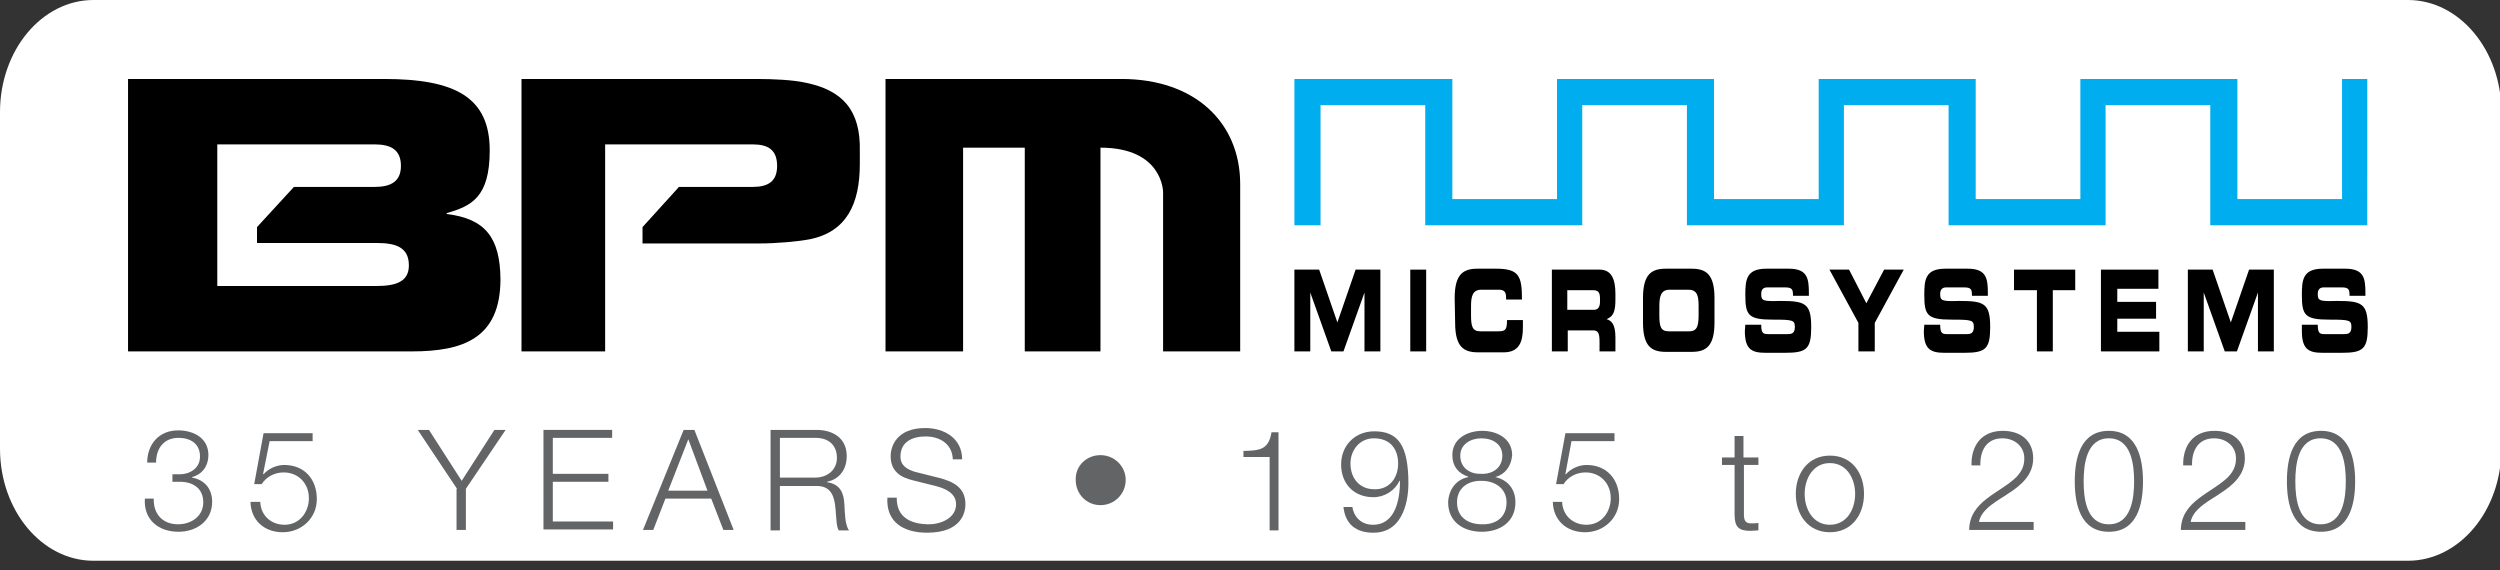 <?xml version="1.0" encoding="UTF-8"?>
<!-- Generator: Adobe Illustrator 24.0.1, SVG Export Plug-In . SVG Version: 6.00 Build 0) -->
<svg xmlns="http://www.w3.org/2000/svg" xmlns:xlink="http://www.w3.org/1999/xlink" id="Layer_1" x="0px" y="0px" width="535px" height="122px" viewBox="0 0 535 122" style="enable-background:new 0 0 535 122;" xml:space="preserve"><rect x="0" y="0" width="535" height="122" fill="#333333" stroke="none"/> <style type="text/css"> .st0{fill:#FFFFFF;} .st1{fill:#00AEEF;} .st2{fill:#636466;} </style> <path class="st0" d="M535.3,96c0,13.3-9,24-20,24H20C9,120,0,109.3,0,96V24C0,10.7,9,0,20,0h495.3c11,0,20,10.7,20,24L535.3,96 L535.3,96z"/> <path class="st1" d="M501.2,16.9c0,0,0,21.3,0,25.7c-4,0-18.4,0-22.4,0c0-4.4,0-25.7,0-25.7h-33.6c0,0,0,21.3,0,25.7 c-4,0-18.4,0-22.4,0c0-4.4,0-25.7,0-25.7h-33.6c0,0,0,21.3,0,25.7c-4,0-18.4,0-22.4,0c0-4.4,0-25.7,0-25.7h-33.6c0,0,0,21.3,0,25.7 c-4,0-18.4,0-22.4,0c0-4.4,0-25.7,0-25.7H277v31.3h5.6c0,0,0-21.3,0-25.7c4,0,18.4,0,22.4,0c0,4.4,0,25.7,0,25.7h33.6 c0,0,0-21.3,0-25.7c4,0,18.4,0,22.4,0c0,4.4,0,25.7,0,25.7h33.6c0,0,0-21.3,0-25.7c4,0,18.4,0,22.4,0c0,4.4,0,25.7,0,25.7h33.6 c0,0,0-21.3,0-25.7c4,0,18.4,0,22.4,0c0,4.4,0,25.7,0,25.7h33.6V16.9H501.2L501.2,16.9z"/> <path d="M172.4,17.7c-2.7-0.6-6.9-0.8-10.5-0.8h-50.3v58.3h17.9V30.9h31.6c3.3,0,5.2,1.2,5.2,4.6c0,3.3-1.9,4.5-5.2,4.5h-15.8 l-7.8,8.6v3.5h25c3.6,0,8.2-0.4,10.8-0.9c7.9-1.6,10.7-7.6,10.7-16.1c0-0.9,0-1.8,0-2.8C184.2,23.6,180.3,19.3,172.4,17.7 L172.4,17.7z"/> <path d="M95.6,45.8v-0.2c5.3-1.5,9.2-3.4,9.2-13.4c0-11.4-7.4-15.3-22.6-15.3H27.4v58.3h60.7c10.9,0,19-2.7,19-15.5 C107,50.9,103.9,46.8,95.6,45.8L95.6,45.8z M80.6,61.2H46.5V30.9h33.7c3.5,0,5.6,1.2,5.6,4.6c0,3.3-2.1,4.5-5.6,4.5H62.9L55,48.6 v3.4h25.6c4.1,0,6.9,0.9,6.9,4.8C87.5,60.3,84.7,61.2,80.6,61.2L80.6,61.2z"/> <path d="M248.9,41.1v34.1h16.5V39.4c0-13.1-9.6-22.5-25.4-22.5h-50.5v58.3h16.6l0-43.6h13.2v43.6h16.2V31.6 C248.9,31.6,248.9,41.1,248.9,41.1z"/> <polygon points="277,57.7 282.3,57.7 286.2,69 290.1,57.7 295.4,57.7 295.4,75.2 292,75.2 292,62.6 292,62.6 287.5,75.2 284.9,75.2 280.4,62.6 280.4,62.6 280.4,75.2 277,75.2 "/> <polygon points="301.8,57.7 305.2,57.7 305.2,75.2 301.8,75.2 "/> <path d="M311.3,63.8c0-5.1,1.8-6.3,4.9-6.3h4c4.9,0,5.5,1.6,5.5,6.6h-3.4v-0.5c0-1.3-0.6-1.6-1.6-1.6H317c-1.8,0-2.2,1.3-2.2,3.5 v1.9c0,2.5,0.3,3.5,2,3.5h3.7c1.6,0,2-0.2,2-2.4h3.4v1.6c0,2.9-0.7,5.3-4.1,5.3h-5.5c-3.1,0-4.9-1.2-4.9-6.3L311.3,63.8L311.3,63.8z "/> <path d="M331.9,57.7h10.4c2.6,0,3.4,2.1,3.4,5.2V64c0,2.4-0.3,3.7-1.9,4.3v0c1,0.3,1.9,1,1.9,3.9v3h-3.4v-2.1c0-1.8-0.3-2.4-1.4-2.4 h-5.4v4.5h-3.4V57.7L331.9,57.7z M335.4,66.3h5.7c0.9,0,1.3-0.6,1.3-1.8v-0.6c0-1.5-0.5-1.8-1.6-1.8h-5.4L335.4,66.3L335.4,66.3z"/> <path d="M351.6,63.8c0-5.1,1.8-6.3,4.9-6.3h5.5c3.1,0,4.9,1.2,4.9,6.3v5.2c0,5.1-1.8,6.3-4.9,6.3h-5.5c-3.1,0-4.9-1.2-4.9-6.3V63.8 L351.6,63.8z M355.1,67.4c0,2.5,0.3,3.5,2,3.5h4.4c1.6,0,2-1,2-3.5v-1.9c0-2.2-0.3-3.5-2.2-3.5h-4c-1.8,0-2.2,1.3-2.2,3.5 L355.1,67.4L355.1,67.4z"/> <path d="M373.5,69.5h3.4c0,1.9,0.5,2,1.5,2h4.2c0.7,0,1.5-0.1,1.5-1.5c0-1.5-0.4-1.6-4.8-1.6c-5.2,0-5.8-1-5.8-5.3 c0-3.2,0.2-5.6,4.5-5.6h4.8c4,0,4.3,2.1,4.3,5.2v0.6h-3.4c0-1.3-0.1-1.8-1.7-1.8h-3.8c-0.8,0-1.3,0.4-1.3,1.4c0,1.5,0.4,1.6,4.1,1.5 c5.3,0,6.6,0.5,6.6,5.6c0,4.7-1,5.5-5.6,5.5h-4.2c-3.1,0-4.4-0.9-4.4-4.7L373.5,69.5L373.5,69.5z"/> <polygon points="397.7,69.1 391.5,57.7 395.7,57.7 399.4,64.9 403.2,57.7 407.4,57.7 401.2,69.1 401.2,75.2 397.7,75.2 "/> <path d="M411.8,69.5h3.4c0,1.9,0.5,2,1.5,2h4.2c0.7,0,1.5-0.1,1.5-1.5c0-1.5-0.4-1.6-4.8-1.6c-5.2,0-5.8-1-5.8-5.3 c0-3.2,0.2-5.6,4.5-5.6h4.8c4,0,4.3,2.1,4.3,5.2v0.6h-3.4c0-1.3-0.1-1.8-1.7-1.8h-3.8c-0.8,0-1.3,0.4-1.3,1.4c0,1.5,0.4,1.6,4.1,1.5 c5.3,0,6.6,0.5,6.6,5.6c0,4.7-1,5.5-5.6,5.5h-4.2c-3.1,0-4.4-0.9-4.4-4.7L411.8,69.5L411.8,69.5z"/> <polygon points="431,57.7 444.1,57.7 444.1,62.1 439.3,62.1 439.3,75.2 435.9,75.2 435.9,62.1 431,62.1 "/> <polygon points="449.6,57.7 461.9,57.7 461.9,61.8 453.1,61.8 453.1,64.6 461.4,64.6 461.4,68.2 453.1,68.2 453.1,71 462.1,71 462.1,75.2 449.6,75.2 "/> <polygon points="468.2,57.7 473.5,57.7 477.4,69 481.3,57.7 486.6,57.7 486.6,75.2 483.2,75.2 483.2,62.6 483.2,62.6 478.7,75.2 476.1,75.2 471.6,62.6 471.6,62.6 471.6,75.2 468.2,75.2 "/> <path d="M492.6,69.5h3.4c0,1.9,0.5,2,1.5,2h4.2c0.7,0,1.5-0.1,1.5-1.5c0-1.5-0.4-1.6-4.8-1.6c-5.2,0-5.8-1-5.8-5.3 c0-3.2,0.2-5.6,4.5-5.6h4.8c4,0,4.3,2.1,4.3,5.2v0.6h-3.4c0-1.3-0.1-1.8-1.7-1.8h-3.8c-0.8,0-1.3,0.4-1.3,1.4c0,1.5,0.4,1.6,4.1,1.5 c5.3,0,6.6,0.5,6.6,5.6c0,4.7-1,5.5-5.6,5.5H497c-3.1,0-4.4-0.9-4.4-4.7L492.6,69.5L492.6,69.5z"/> <g> <path class="st2" d="M32.9,106.7c-0.1,3.3,1.9,5.5,5.2,5.5c2.8,0,5.4-1.7,5.4-4.7c0-3-2.2-4.4-5-4.4h-1.6v-1.6h1.6 c2,0,4.3-1.2,4.3-3.8c0-2.8-2.1-4-4.6-4c-3.1,0-4.8,2.2-4.8,5.3h-1.9c0-4,2.6-6.9,6.6-6.9c3.3,0,6.5,1.6,6.5,5.3 c0,2.3-1.3,4.1-3.5,4.7v0.1c2.7,0.5,4.3,2.4,4.3,5.2c0,4.1-3.4,6.4-7.2,6.4c-4.3,0-7.5-2.6-7.2-7.1H32.9z"/> <path class="st2" d="M55.7,107.4c0.1,2.9,2.3,4.9,5.2,4.9c3.2,0,5.2-2.7,5.2-5.7c0-3.1-2.2-5.5-5.4-5.5c-1.9,0-3.7,0.9-4.7,2.5 h-1.6l2-10.9h10.5v1.7h-9.2l-1.4,7l0.1,0.1c1-1.2,2.8-2,4.4-2c4.3,0,7,3,7,7.3c0,4.1-3.3,7.1-7.3,7.1c-3.9,0-6.8-2.5-6.9-6.5H55.7z "/> <path class="st2" d="M97.8,104.6L89.4,92h2.4l7,10.9l7-10.9h2.4l-8.5,12.6v8.8h-2V104.6z"/> <path class="st2" d="M116.2,92H131v1.7h-12.7v7.7h11.9v1.7h-11.9v8.5h12.9v1.7h-14.9V92z"/> <path class="st2" d="M146.3,92h2.3l8.4,21.4h-2.2l-2.6-6.7h-9.8l-2.6,6.7h-2.2L146.3,92z M143,105h8.4l-4.1-11L143,105z"/> <path class="st2" d="M164.9,92h9.8c3.5,0,6.5,1.7,6.5,5.6c0,2.7-1.4,4.9-4.2,5.5v0.1c2.8,0.4,3.6,2.3,3.7,4.8 c0.1,1.5,0.1,4.4,1,5.5h-2.2c-0.5-0.8-0.5-2.4-0.6-3.3c-0.2-3-0.4-6.3-4.3-6.2h-7.7v9.5h-2V92z M166.9,102.2h7.6 c2.5,0,4.6-1.6,4.6-4.2c0-2.6-1.6-4.3-4.6-4.3h-7.6V102.2z"/> <path class="st2" d="M191.9,106.4c-0.1,4.4,3.1,5.8,7,5.8c2.2,0,5.7-1.2,5.7-4.3c0-2.4-2.4-3.4-4.4-3.9l-4.8-1.2 c-2.5-0.6-4.8-1.8-4.8-5.2c0-2.1,1.3-6,7.4-6c4.2,0,7.9,2.3,7.9,6.7h-2c-0.1-3.3-2.8-4.9-5.8-4.9c-2.8,0-5.4,1.1-5.4,4.3 c0,2,1.5,2.8,3.2,3.3l5.2,1.3c3,0.8,5.5,2.1,5.5,5.6c0,1.5-0.6,6.1-8.2,6.1c-5.1,0-8.8-2.3-8.5-7.5H191.9z"/> <path class="st2" d="M235.5,97.4c3,0,5.4,2.4,5.4,5.3c0,3-2.4,5.4-5.4,5.4c-3,0-5.3-2.4-5.3-5.4C230.1,99.7,232.5,97.4,235.5,97.4z "/> <path class="st2" d="M266.2,96.5c3.3-0.1,5.3-0.2,5.9-4h1.5v21h-1.9V97.8h-5.6V96.5z"/> <path class="st2" d="M289.4,108.4c0.3,2.3,2,3.9,4.4,3.9c4.9,0,5.8-5.6,5.8-9.4h-0.1c-1,2.1-3.2,3.5-5.6,3.5c-4.2,0-6.9-2.9-6.9-7 c0-4.1,3-7.1,7.1-7.1c5.1,0,7.3,3,7.3,11.2c0,2.5-0.6,10.5-7.5,10.5c-3.7,0-6-1.8-6.4-5.5H289.4z M299.2,99.2c0-3-1.6-5.4-5.2-5.4 c-3,0-5,2.5-5,5.4c0,3.1,1.9,5.5,5.1,5.5C297.3,104.8,299.2,102.3,299.2,99.2z"/> <path class="st2" d="M320,102.1L320,102.1L320,102.1c2.7,0.6,4.3,2.6,4.3,5.4c0,4.2-3.3,6.3-7.2,6.3s-7.2-2.1-7.2-6.3 c0.1-2.7,1.7-4.9,4.3-5.4v-0.1c-2.2-0.7-3.4-2.3-3.4-4.6c0-3.6,3.3-5.2,6.4-5.2c3.1,0,6.4,1.6,6.4,5.2 C323.4,99.8,322.1,101.5,320,102.1z M322.4,107.5c0-3-2.5-4.6-5.3-4.6c-2.9-0.1-5.3,1.5-5.3,4.6c0,3.2,2.4,4.7,5.3,4.7 C320,112.3,322.4,110.8,322.4,107.5z M321.5,97.5c0-2.4-2-3.7-4.5-3.7c-2.3,0-4.5,1.3-4.5,3.7c0,2.8,2.3,4,4.5,3.9 C319.3,101.5,321.5,100.2,321.5,97.5z"/> <path class="st2" d="M334.3,107.4c0.1,2.9,2.3,4.9,5.2,4.9c3.2,0,5.2-2.7,5.2-5.7c0-3.1-2.2-5.5-5.4-5.5c-1.9,0-3.7,0.9-4.7,2.5 h-1.6l2-10.9h10.5v1.7h-9.2l-1.3,7l0.1,0.1c1-1.2,2.8-2,4.4-2c4.3,0,7,3,7,7.3c0,4.1-3.3,7.1-7.3,7.1c-3.9,0-6.8-2.5-6.9-6.5H334.3 z"/> <path class="st2" d="M373.2,97.9h3.1v1.6h-3.1V110c0,1.2,0.2,2,1.5,2c0.5,0,1.1,0,1.6-0.1v1.6c-0.6,0-1.1,0.1-1.7,0.1 c-2.5,0-3.4-0.8-3.4-3.5V99.5h-2.7v-1.6h2.7v-4.6h1.9V97.9z"/> <path class="st2" d="M398.9,105.7c0,4.4-2.6,8.2-7.3,8.2c-4.7,0-7.3-3.8-7.3-8.2c0-4.4,2.6-8.2,7.3-8.2 C396.3,97.5,398.9,101.2,398.9,105.7z M386.2,105.7c0,3.3,1.8,6.6,5.4,6.6s5.4-3.3,5.4-6.6s-1.8-6.6-5.4-6.6 S386.2,102.4,386.2,105.7z"/> <path class="st2" d="M435.2,113.4h-13.8c0.1-6.2,6.5-7.8,10.1-11.3c1.1-1.2,1.7-2.3,1.7-4c0-2.7-2.2-4.3-4.7-4.3 c-3.5,0-4.8,2.8-4.7,5.8h-1.9c-0.1-4.3,2.2-7.4,6.7-7.4c3.7,0,6.5,2,6.5,5.9c0,3.5-2.5,5.7-5.3,7.5c-2,1.4-5.8,3.2-6.3,6.1h11.7 V113.4z"/> <path class="st2" d="M458.6,103c0,4.9-1.2,10.8-7.3,10.8c-6.1,0-7.3-5.9-7.3-10.8c0-4.9,1.2-10.8,7.3-10.8 C457.4,92.2,458.6,98.2,458.6,103z M445.9,103c0,3.7,0.6,9.2,5.4,9.2s5.4-5.6,5.4-9.2c0-3.6-0.6-9.2-5.4-9.2S445.9,99.4,445.9,103z "/> <path class="st2" d="M480.5,113.4h-13.8c0.1-6.2,6.5-7.8,10.1-11.3c1.1-1.2,1.7-2.3,1.7-4c0-2.7-2.2-4.3-4.7-4.3 c-3.5,0-4.8,2.8-4.7,5.8h-1.9c-0.1-4.3,2.2-7.4,6.7-7.4c3.7,0,6.5,2,6.5,5.9c0,3.5-2.5,5.7-5.3,7.5c-2,1.4-5.8,3.2-6.3,6.1h11.7 V113.4z"/> <path class="st2" d="M504,103c0,4.9-1.2,10.8-7.3,10.8c-6.1,0-7.3-5.9-7.3-10.8c0-4.9,1.2-10.8,7.3-10.8 C502.8,92.2,504,98.2,504,103z M491.2,103c0,3.7,0.6,9.2,5.4,9.2s5.4-5.6,5.4-9.2c0-3.6-0.6-9.2-5.4-9.2S491.2,99.4,491.2,103z"/> </g> </svg>